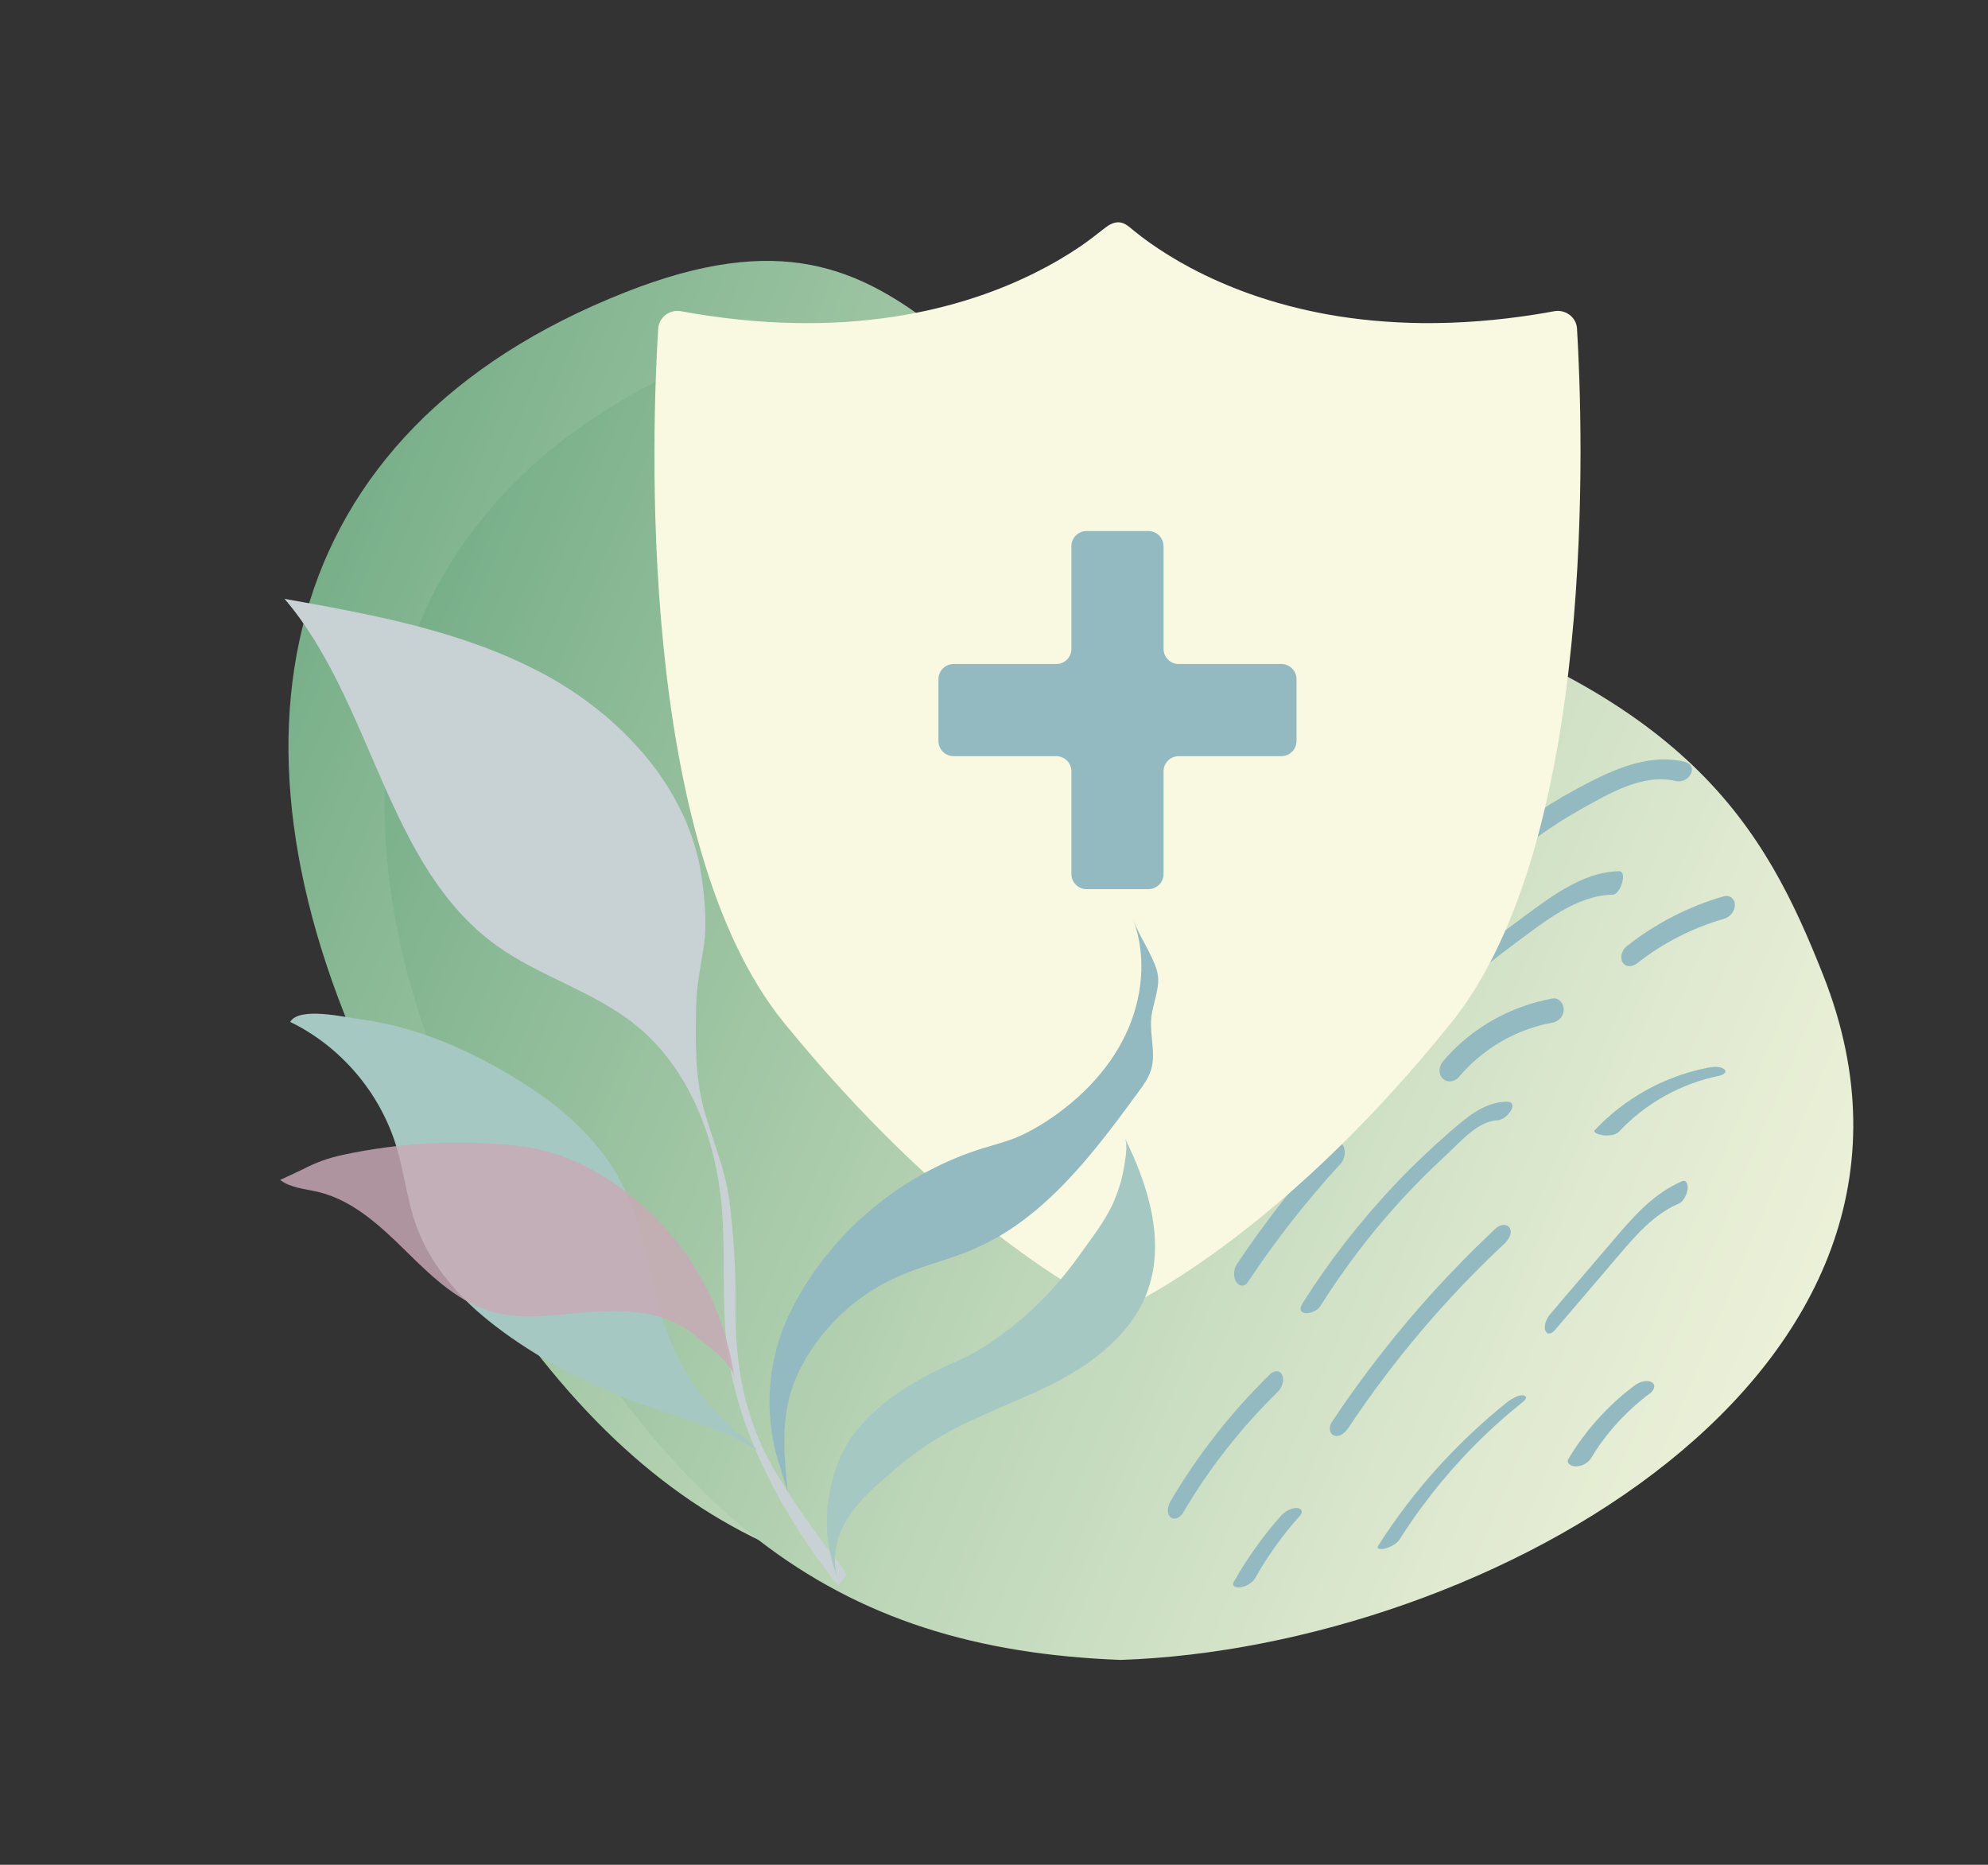 <?xml version="1.0" encoding="UTF-8"?> <svg xmlns="http://www.w3.org/2000/svg" width="161" height="151" viewBox="0 0 161 151" fill="none"><rect x="0" y="0" width="161" height="151" fill="#333333" stroke="none"/> <path d="M139.881 74.166C152.591 106.38 112.497 128.588 82.959 129.566C59.706 128.675 45.34 118.177 30.717 88.478C16.884 60.383 22.041 34.948 50.642 23.664C75.742 13.761 76.37 35.474 102.699 43.388C129.027 51.301 135.108 62.068 139.881 74.166Z" fill="url(#paint0_linear_79_1228)"></path> <path d="M147.671 79.011C160.381 111.225 120.287 133.433 90.749 134.411C67.497 133.52 53.13 123.022 38.507 93.323C24.675 65.228 29.831 39.793 58.432 28.509C83.533 18.606 84.161 40.319 110.489 48.233C136.818 56.146 142.898 66.914 147.671 79.011Z" fill="url(#paint1_linear_79_1228)"></path> <g style="mix-blend-mode:overlay"> <path d="M136.39 61.678C133.314 60.943 130.189 62.528 127.55 63.958C124.91 65.387 122.383 67.158 120.115 69.175C119.131 70.049 120.619 70.979 121.426 70.255C123.443 68.462 125.638 66.869 127.995 65.55C130.351 64.231 133.054 62.61 135.724 63.244C136.775 63.498 137.671 61.985 136.39 61.678Z" fill="#93B9C1"></path> <path d="M131.11 70.547C128.018 70.603 125.247 72.884 122.869 74.626C120.228 76.568 117.737 78.695 115.404 80.998C115.078 81.317 114.824 81.855 114.872 82.322C114.906 82.699 115.182 82.867 115.484 82.568C117.727 80.358 120.117 78.287 122.655 76.422C124.955 74.73 127.625 72.498 130.614 72.446C131.231 72.436 131.837 70.534 131.117 70.548L131.11 70.547Z" fill="#93B9C1"></path> <path d="M121.97 89.21C120.132 89.263 118.711 90.539 117.392 91.678C115.838 93.029 114.35 94.452 112.935 95.949C110.155 98.896 107.663 102.092 105.501 105.513C104.793 106.628 106.463 106.499 106.919 105.769C108.835 102.748 110.991 99.883 113.411 97.244C114.599 95.951 115.842 94.701 117.137 93.514C118.237 92.506 119.686 90.756 121.281 90.715C122.037 90.697 123.161 89.178 121.97 89.21Z" fill="#93B9C1"></path> <path d="M125.74 80.852C122.304 81.473 119.129 83.258 116.868 85.936C116.542 86.32 116.449 86.941 116.835 87.325C117.22 87.71 117.818 87.602 118.135 87.224C120.055 84.951 122.741 83.351 125.707 82.813C126.23 82.72 126.64 82.293 126.644 81.751C126.648 81.289 126.255 80.758 125.74 80.852Z" fill="#93B9C1"></path> <path d="M107.94 92.481C105.093 95.575 102.488 98.884 100.155 102.39C99.895 102.782 99.866 103.416 100.133 103.818C100.374 104.187 100.797 104.208 101.048 103.831C103.302 100.442 105.81 97.232 108.566 94.238C108.896 93.876 108.989 93.329 108.824 92.865C108.703 92.544 108.278 92.12 107.947 92.489L107.94 92.481Z" fill="#93B9C1"></path> <path d="M111.655 79.522C109.42 81.44 107.343 83.535 105.44 85.781C105.199 86.064 106.005 86.206 106.135 86.226C106.469 86.26 107.13 86.314 107.381 86.017C109.283 83.772 111.368 81.677 113.595 79.758C113.885 79.509 112.995 79.322 112.901 79.313C112.509 79.272 111.969 79.253 111.655 79.522Z" fill="#93B9C1"></path> <path d="M136.18 95.67C134.04 96.594 132.439 98.335 130.955 100.074C129.148 102.183 127.347 104.299 125.546 106.409C125.279 106.726 124.99 107.327 125.152 107.747C125.314 108.166 125.717 107.959 125.935 107.695C127.652 105.68 129.376 103.665 131.094 101.65C132.494 100.012 133.926 98.342 135.945 97.464C136.359 97.287 136.624 96.698 136.675 96.278C136.708 95.959 136.61 95.48 136.181 95.663L136.18 95.67Z" fill="#93B9C1"></path> <path d="M138.225 86.475C134.775 87.168 131.588 88.93 129.177 91.49C128.905 91.784 129.784 91.926 129.9 91.938C130.301 91.965 130.839 91.932 131.128 91.624C133.301 89.311 136.161 87.729 139.268 87.103C139.523 87.048 139.951 86.806 139.609 86.559C139.247 86.302 138.622 86.391 138.225 86.475Z" fill="#93B9C1"></path> <path d="M121.167 99.441C116.131 104.15 111.675 109.418 107.852 115.16C107.626 115.496 107.618 116.082 108.048 116.243C108.521 116.417 108.988 115.944 109.214 115.601C112.822 110.166 117.075 105.164 121.836 100.705C122.144 100.422 122.516 99.873 122.267 99.445C122.03 99.039 121.459 99.171 121.167 99.441Z" fill="#93B9C1"></path> <path d="M139.602 72.579C136.74 73.398 134.068 74.781 131.731 76.629C131.371 76.915 131.145 77.544 131.426 77.954C131.718 78.388 132.283 78.248 132.626 77.975C134.677 76.353 137.09 75.128 139.643 74.393C140.127 74.253 140.514 73.765 140.501 73.25C140.491 72.773 140.078 72.444 139.61 72.579L139.602 72.579Z" fill="#93B9C1"></path> <path d="M122.112 113.496C118.006 116.784 114.451 120.706 111.627 125.144C111.391 125.516 111.963 125.443 112.151 125.396C112.549 125.298 113.104 125.04 113.332 124.675C116.017 120.45 119.365 116.689 123.278 113.565C123.501 113.39 123.779 113.118 123.402 112.999C123.047 112.889 122.367 113.303 122.112 113.504L122.112 113.496Z" fill="#93B9C1"></path> <path d="M102.839 111.295C99.733 114.333 97.034 117.772 94.824 121.511C94.611 121.87 94.422 122.496 94.776 122.833C95.13 123.17 95.613 122.824 95.808 122.499C97.931 118.891 100.519 115.602 103.51 112.676C103.828 112.364 104.041 111.726 103.82 111.308C103.599 110.889 103.125 111.002 102.839 111.288L102.839 111.295Z" fill="#93B9C1"></path> <path d="M128.864 118.054C130.119 115.976 131.75 114.23 133.672 112.786C133.966 112.567 134.132 112.1 133.726 111.904C133.286 111.698 132.718 111.94 132.361 112.204C130.21 113.808 128.411 115.83 127.025 118.121C126.778 118.528 127.34 118.762 127.65 118.742C128.144 118.713 128.608 118.482 128.864 118.054Z" fill="#93B9C1"></path> <path d="M101.676 127.743C102.697 125.934 103.919 124.249 105.302 122.705C105.575 122.396 105.364 122.103 104.996 122.11C104.512 122.118 104.035 122.407 103.728 122.756C102.268 124.402 100.991 126.199 99.908 128.111C99.676 128.512 100.277 128.581 100.525 128.526C100.982 128.426 101.441 128.166 101.675 127.75L101.676 127.743Z" fill="#93B9C1"></path> </g> <path d="M127.716 26.609C127.662 25.691 126.79 25.033 125.872 25.201C125.368 25.294 124.859 25.382 124.355 25.462C121.309 25.943 118.228 26.194 115.141 26.163C112.558 26.132 109.967 25.907 107.425 25.444C105.301 25.055 103.209 24.504 101.18 23.784C99.529 23.192 97.923 22.491 96.379 21.669C95.214 21.043 94.08 20.35 93.005 19.582C92.609 19.295 92.218 19.003 91.844 18.694C91.475 18.403 91.124 18.028 90.62 18.001C90.152 17.979 89.734 18.257 89.388 18.535C88.771 19.021 88.15 19.498 87.507 19.944C86.351 20.725 85.145 21.431 83.894 22.054C82.279 22.866 80.601 23.55 78.882 24.111C76.781 24.799 74.621 25.302 72.439 25.638C69.825 26.04 67.179 26.203 64.534 26.159C61.389 26.11 58.248 25.77 55.153 25.201C54.231 25.033 53.362 25.687 53.304 26.609C52.804 34.617 51.509 68.095 63.504 82.83C76.128 98.325 87.048 104.483 89.829 105.842C90.265 106.05 90.764 106.054 91.201 105.847C93.999 104.509 104.986 98.417 117.521 82.83C129.422 68.029 128.198 34.617 127.716 26.609Z" fill="#F9F8E0"></path> <path d="M43.864 54.493C37.467 51.091 30.192 49.767 23.046 48.492C30.223 56.914 31.237 70.088 40.209 76.56C43.696 79.078 48.043 80.258 51.408 82.943C55.796 86.444 57.975 92.147 58.456 97.77C58.789 101.672 58.402 105.63 58.934 109.506C59.718 115.232 62.443 120.752 65.679 125.454C66.001 125.919 66.332 126.393 66.691 126.831C67.095 127.325 67.444 127.929 67.913 128.375L68.581 127.533C68.475 127.413 68.397 127.266 68.316 127.123C67.949 126.447 67.416 125.93 66.961 125.321C66.453 124.638 65.947 123.953 65.455 123.257C64.458 121.848 63.506 120.403 62.642 118.906C60.229 114.735 59.517 110.406 59.561 105.611C59.588 102.812 59.423 100.008 59.067 97.232C58.724 94.56 57.664 92.307 56.981 89.724C56.266 87.022 56.323 84.178 56.382 81.378C56.416 79.659 56.788 78.12 57.019 76.447C57.255 74.72 57.067 72.689 56.817 70.977C55.756 63.777 50.267 57.895 43.876 54.492L43.864 54.493Z" fill="#C8D2D5"></path> <path d="M35.963 103.315C35.017 102.075 34.237 100.718 33.708 99.244C32.962 97.16 32.736 94.919 32.089 92.803C30.761 88.454 27.578 84.728 23.501 82.749C24.237 81.488 27.96 82.379 29.1 82.524C34.331 83.187 39.582 85.701 43.88 88.725C46.626 90.655 49.038 93.138 50.516 96.155C52.439 100.079 52.675 104.648 54.339 108.693C55.557 111.658 57.549 114.292 60.056 116.27C60.499 116.621 60.971 116.958 61.292 117.424C57.875 115.283 54.029 114.595 50.353 113.093C46.505 111.523 42.797 109.537 39.55 106.93C38.227 105.865 36.997 104.657 35.966 103.312L35.963 103.315Z" fill="#A6C8C3"></path> <path d="M62.94 118.024C61.943 114.528 62.155 110.684 63.533 107.29C63.928 106.322 64.414 105.389 64.951 104.492C68.221 99.034 73.556 94.845 79.616 92.975C80.462 92.713 81.319 92.496 82.144 92.175C83.072 91.809 83.947 91.317 84.784 90.773C87.45 89.028 89.776 86.666 91.153 83.787C92.529 80.908 92.887 77.491 91.795 74.521C92.305 75.906 93.27 77.188 93.689 78.581C94.066 79.828 93.363 81.132 93.237 82.435C93.102 83.835 93.633 85.28 93.218 86.627C93.013 87.298 92.593 87.882 92.173 88.45C88.521 93.442 84.594 98.653 78.937 101.111C76.868 102.011 74.642 102.497 72.586 103.429C69.643 104.759 67.105 106.996 65.414 109.752C64.828 110.711 64.334 111.732 64.017 112.81C63.255 115.4 63.526 118.156 63.803 120.833" fill="#93B9C1"></path> <path d="M67.249 120.55C67.371 119.978 67.528 119.401 67.726 118.825C68.912 115.368 71.789 113.216 74.854 111.492C76.37 110.638 78.046 110.08 79.514 109.166C82.634 107.227 85.316 104.609 87.441 101.612C88.467 100.164 89.562 98.824 90.259 97.167C90.601 96.357 90.859 95.507 91.005 94.637C91.109 94.008 91.379 92.73 91.088 92.14C93.033 96.056 94.459 100.687 92.839 104.791C91.487 108.217 88.276 110.558 84.98 112.194C81.684 113.824 78.13 114.96 75.067 117.002C73.925 117.763 72.865 118.641 71.828 119.537C70.571 120.623 69.318 121.77 68.488 123.21C67.657 124.649 67.297 126.452 67.918 127.977C66.928 125.548 66.721 123.058 67.249 120.556L67.249 120.55Z" fill="#A6C8C3"></path> <path opacity="0.82" d="M43.918 93.132C48.078 94.169 51.748 96.921 54.488 100.154C57.222 103.382 58.879 107.448 59.493 111.641C59.291 110.28 57.296 109.019 56.331 108.169C54.776 106.805 52.624 106.274 50.591 106.185C48.238 106.08 45.887 106.498 43.526 106.577C42.399 106.616 41.258 106.571 40.166 106.306C37.295 105.605 35.059 103.458 32.963 101.394C30.866 99.331 28.616 97.188 25.742 96.511C24.69 96.262 23.538 96.198 22.687 95.543C22.696 95.551 24.386 94.75 24.542 94.674C25.596 94.129 26.575 93.771 27.758 93.517C32.403 92.52 37.205 92.268 41.913 92.781C42.593 92.855 43.262 92.975 43.922 93.14L43.918 93.132Z" fill="#C8AAB5"></path> <path d="M103.769 53.77H95.461C94.775 53.77 94.23 53.215 94.23 52.539V44.231C94.23 43.545 93.675 43 92.998 43H88.002C87.315 43 86.77 43.555 86.77 44.231V52.539C86.77 53.225 86.215 53.77 85.539 53.77H77.231C76.545 53.77 76 54.325 76 55.002V59.998C76 60.685 76.555 61.23 77.231 61.23H85.539C86.225 61.23 86.77 61.785 86.77 62.461V70.769C86.77 71.455 87.325 72 88.002 72H92.998C93.685 72 94.23 71.445 94.23 70.769V62.461C94.23 61.775 94.785 61.23 95.461 61.23H103.769C104.455 61.23 105 60.675 105 59.998V55.002C105 54.315 104.445 53.77 103.769 53.77Z" fill="#93B9C1"></path> <defs> <linearGradient id="paint0_linear_79_1228" x1="173.709" y1="113.655" x2="23.709" y2="50.155" gradientUnits="userSpaceOnUse"> <stop stop-color="#FFFCE5"></stop> <stop offset="0.13" stop-color="#F6F7DF"></stop> <stop offset="0.34" stop-color="#E0EAD0"></stop> <stop offset="0.6" stop-color="#BCD6B7"></stop> <stop offset="0.9" stop-color="#8AB995"></stop> <stop offset="1" stop-color="#77AF89"></stop> </linearGradient> <linearGradient id="paint1_linear_79_1228" x1="181.5" y1="118.5" x2="31.5" y2="55" gradientUnits="userSpaceOnUse"> <stop stop-color="#FFFCE5"></stop> <stop offset="0.13" stop-color="#F6F7DF"></stop> <stop offset="0.34" stop-color="#E0EAD0"></stop> <stop offset="0.6" stop-color="#BCD6B7"></stop> <stop offset="0.9" stop-color="#8AB995"></stop> <stop offset="1" stop-color="#77AF89"></stop> </linearGradient> </defs> </svg> 